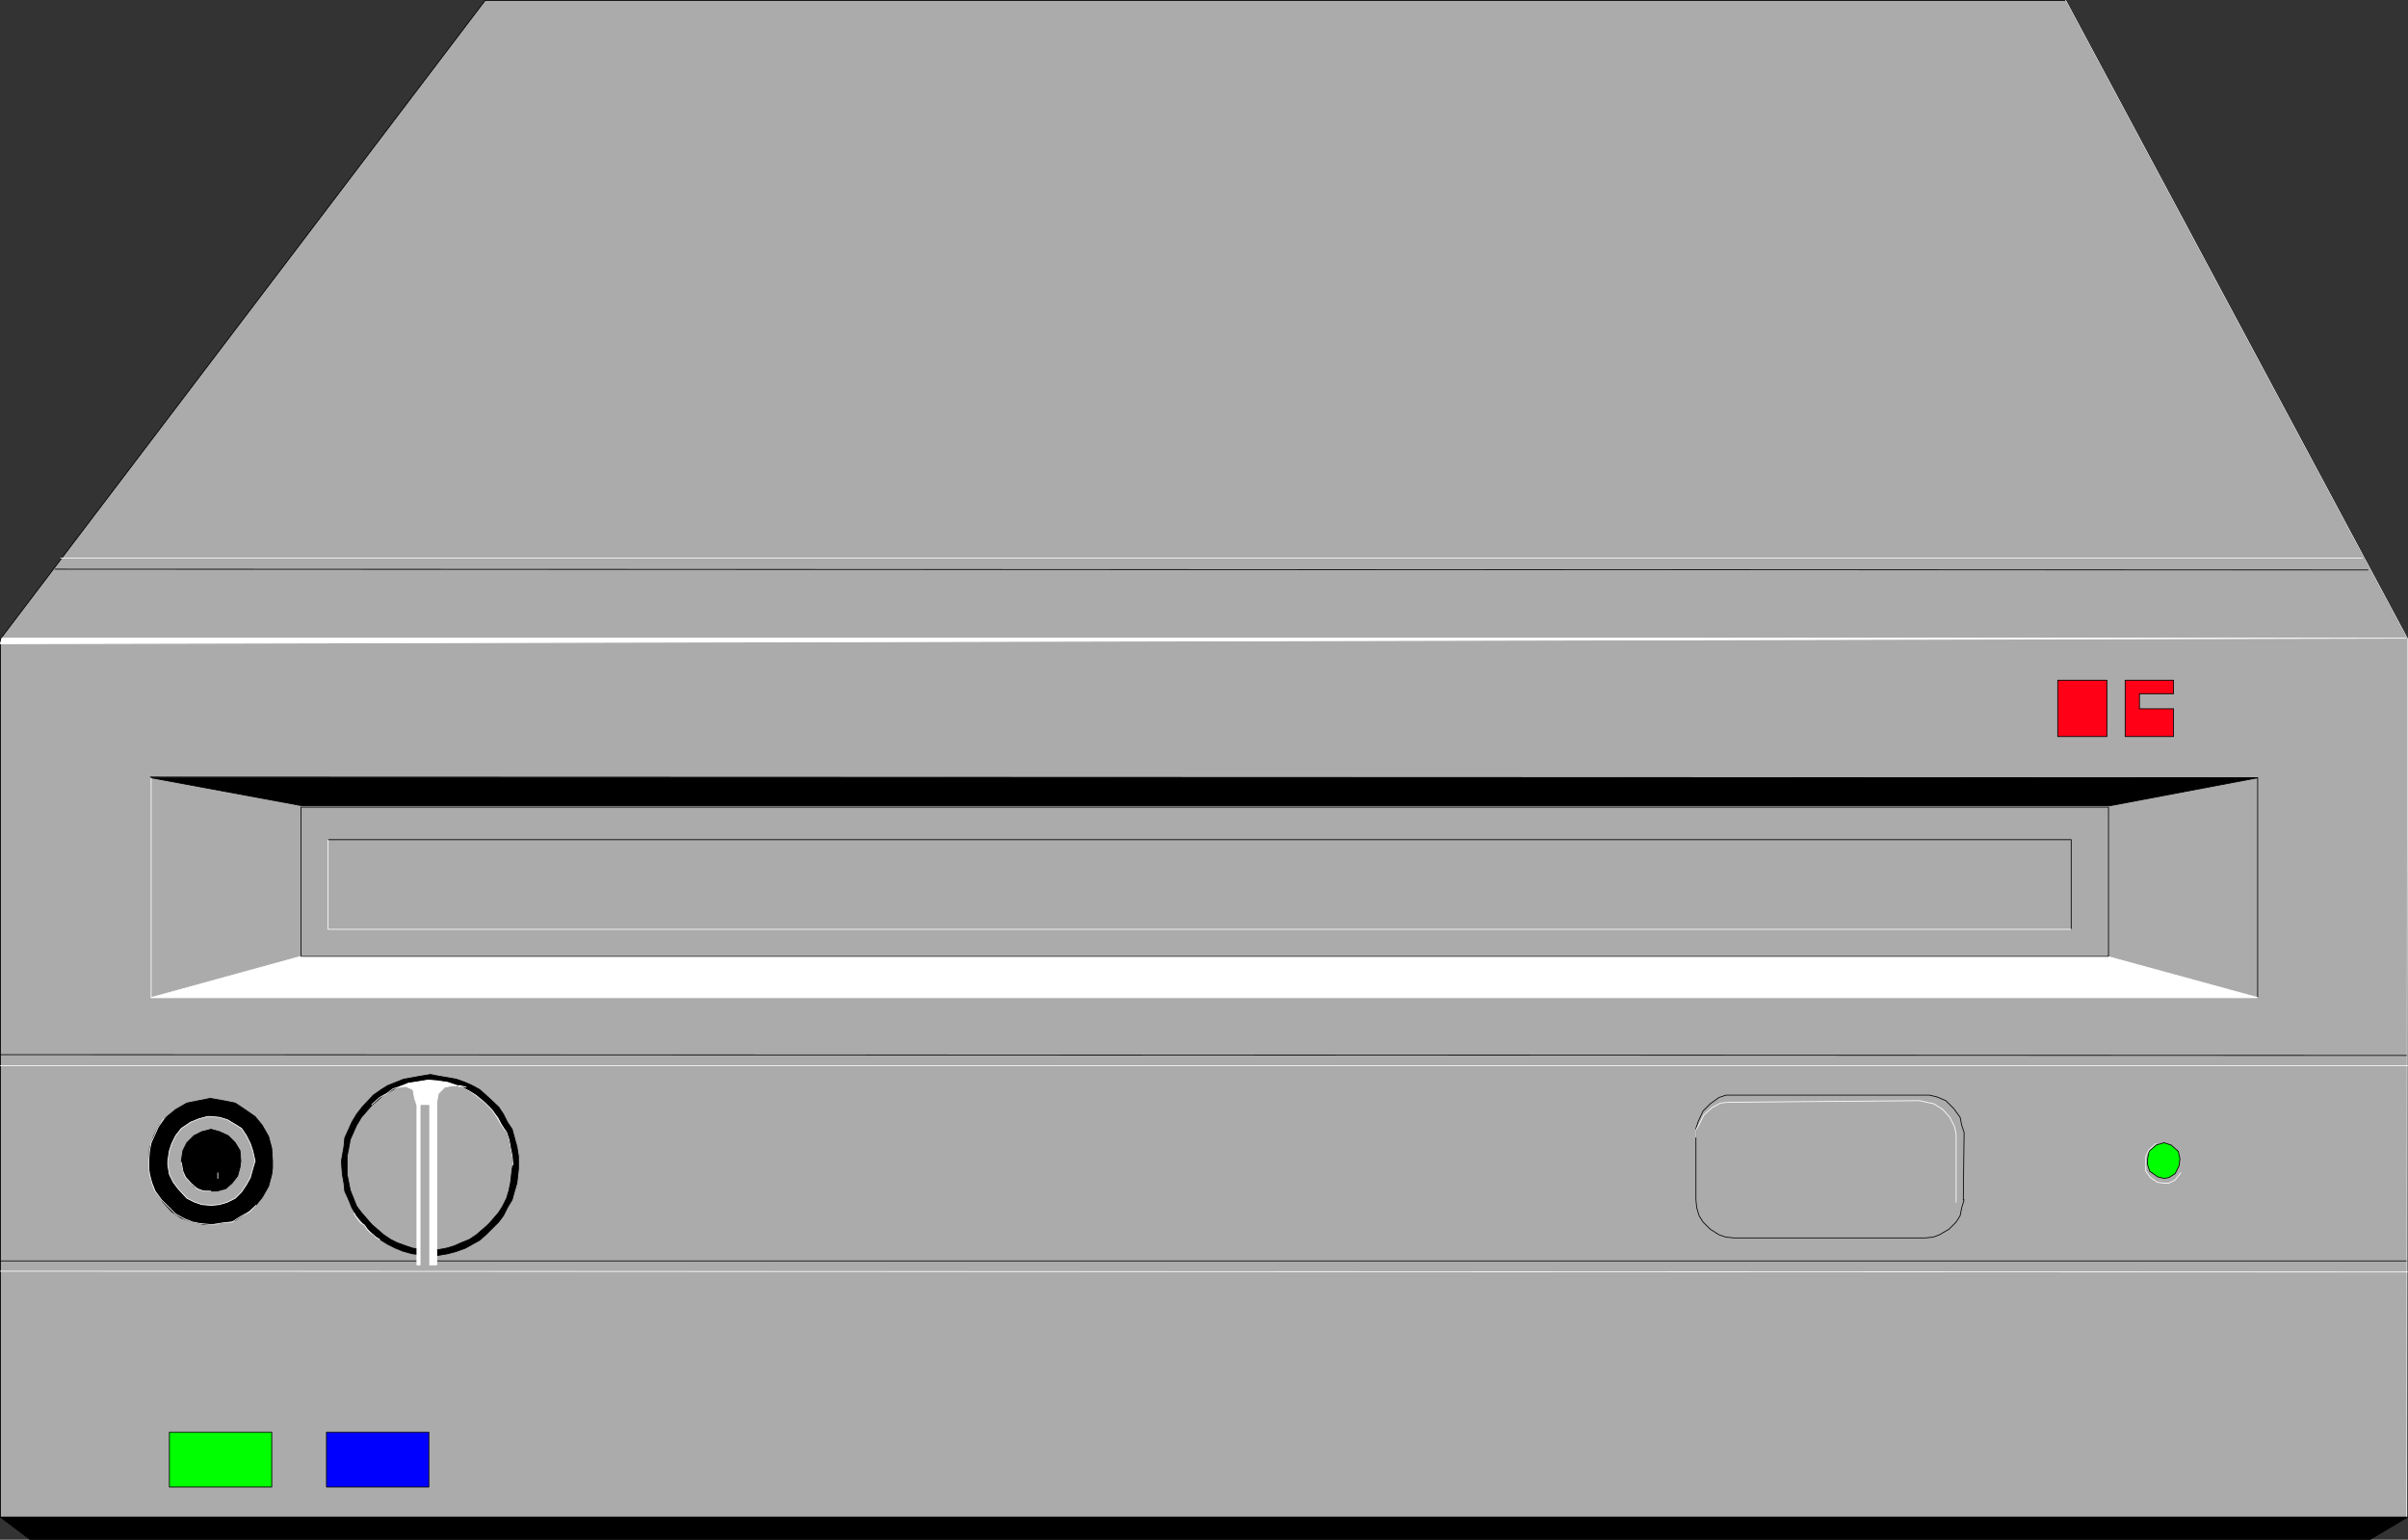 <?xml version="1.0" encoding="UTF-8" standalone="no"?>
<svg
   version="1.0"
   width="129.766mm"
   height="82.984mm"
   id="svg55"
   sodipodi:docname="CD-ROM Drive 02.wmf"
   xmlns:inkscape="http://www.inkscape.org/namespaces/inkscape"
   xmlns:sodipodi="http://sodipodi.sourceforge.net/DTD/sodipodi-0.dtd"
   xmlns="http://www.w3.org/2000/svg"
   xmlns:svg="http://www.w3.org/2000/svg">
  <rect width="100%" height="100%" fill="#333333" stroke="none"/>
  <sodipodi:namedview
     id="namedview55"
     pagecolor="#ffffff"
     bordercolor="#000000"
     borderopacity="0.25"
     inkscape:showpageshadow="2"
     inkscape:pageopacity="0.0"
     inkscape:pagecheckerboard="0"
     inkscape:deskcolor="#d1d1d1"
     inkscape:document-units="mm" />
  <defs
     id="defs1">
    <pattern
       id="WMFhbasepattern"
       patternUnits="userSpaceOnUse"
       width="6"
       height="6"
       x="0"
       y="0" />
  </defs>
  <path
     style="fill:#ababab;fill-opacity:1;fill-rule:evenodd;stroke:none"
     d="M 0.081,130.159 98.818,0.081 H 420.725 L 490.375,130.159 V 309.036 H 0.081 V 130.159 Z"
     id="path1" />
  <path
     style="fill:none;stroke:#000000;stroke-width:0.162px;stroke-linecap:round;stroke-linejoin:round;stroke-miterlimit:4;stroke-dasharray:none;stroke-opacity:1"
     d="M 0.081,130.159 98.818,0.081 H 420.725 L 490.375,130.159 V 309.036 H 0.081 v -178.877 0"
     id="path2" />
  <path
     style="fill:none;stroke:#ffffff;stroke-width:0.162px;stroke-linecap:round;stroke-linejoin:round;stroke-miterlimit:4;stroke-dasharray:none;stroke-opacity:1"
     d="M 12.362,113.677 H 481.163"
     id="path3" />
  <path
     style="fill:none;stroke:#000000;stroke-width:0.162px;stroke-linecap:round;stroke-linejoin:round;stroke-miterlimit:4;stroke-dasharray:none;stroke-opacity:1"
     d="M 0.081,256.843 H 490.375"
     id="path4" />
  <path
     style="fill:none;stroke:#000000;stroke-width:0.162px;stroke-linecap:round;stroke-linejoin:round;stroke-miterlimit:4;stroke-dasharray:none;stroke-opacity:1"
     d="M 0.081,214.83 490.375,214.992"
     id="path5" />
  <path
     style="fill:none;stroke:#000000;stroke-width:0.162px;stroke-linecap:round;stroke-linejoin:round;stroke-miterlimit:4;stroke-dasharray:none;stroke-opacity:1"
     d="m 11.231,115.939 471.063,0.162"
     id="path6" />
  <path
     style="fill:none;stroke:#ffffff;stroke-width:0.162px;stroke-linecap:round;stroke-linejoin:round;stroke-miterlimit:4;stroke-dasharray:none;stroke-opacity:1"
     d="M 0.081,258.944 490.375,259.105"
     id="path7" />
  <path
     style="fill:none;stroke:#ffffff;stroke-width:0.162px;stroke-linecap:round;stroke-linejoin:round;stroke-miterlimit:4;stroke-dasharray:none;stroke-opacity:1"
     d="M 0.081,217.093 H 490.375"
     id="path8" />
  <path
     style="fill:none;stroke:#ffffff;stroke-width:0.162px;stroke-linecap:round;stroke-linejoin:round;stroke-miterlimit:4;stroke-dasharray:none;stroke-opacity:1"
     d="M 490.213,309.036 490.375,130.159 420.725,0.081"
     id="path9" />
  <path
     style="fill:#ffffff;fill-opacity:1;fill-rule:evenodd;stroke:none"
     d="M 0.404,129.997 H 490.051 l -489.971,1.131 0.323,-1.131 z"
     id="path10" />
  <path
     style="fill:none;stroke:#ffffff;stroke-width:0.162px;stroke-linecap:round;stroke-linejoin:round;stroke-miterlimit:4;stroke-dasharray:none;stroke-opacity:1"
     d="M 0.404,129.997 H 490.051 l -489.971,1.131 0.323,-1.131 v 0"
     id="path11" />
  <path
     style="fill:#ff0017;fill-opacity:1;fill-rule:evenodd;stroke:none"
     d="m 419.109,138.561 h 10.019 v 11.473 h -10.019 v -11.473 z"
     id="path12" />
  <path
     style="fill:none;stroke:#000000;stroke-width:0.162px;stroke-linecap:round;stroke-linejoin:round;stroke-miterlimit:4;stroke-dasharray:none;stroke-opacity:1"
     d="m 419.109,138.561 h 10.019 v 11.473 h -10.019 v -11.473 0"
     id="path13" />
  <path
     style="fill:#ff0017;fill-opacity:1;fill-rule:evenodd;stroke:none"
     d="m 432.845,138.561 h 9.858 v 2.747 h -6.949 v 3.07 h 6.949 v 5.656 h -9.858 z"
     id="path14" />
  <path
     style="fill:none;stroke:#000000;stroke-width:0.162px;stroke-linecap:round;stroke-linejoin:round;stroke-miterlimit:4;stroke-dasharray:none;stroke-opacity:1"
     d="m 432.845,138.561 h 9.858 v 2.747 h -6.949 v 3.07 h 6.949 v 5.656 h -9.858 v -11.473 0"
     id="path15" />
  <path
     style="fill:none;stroke:#000000;stroke-width:0.162px;stroke-linecap:round;stroke-linejoin:round;stroke-miterlimit:4;stroke-dasharray:none;stroke-opacity:1"
     d="m 30.623,158.275 429.209,0.162 v 44.76"
     id="path16" />
  <path
     style="fill:none;stroke:#ffffff;stroke-width:0.162px;stroke-linecap:round;stroke-linejoin:round;stroke-miterlimit:4;stroke-dasharray:none;stroke-opacity:1"
     d="M 459.671,203.196 H 30.785 v -44.76"
     id="path17" />
  <path
     style="fill:#ffffff;fill-opacity:1;fill-rule:evenodd;stroke:none"
     d="M 459.671,203.196 H 30.785 l 30.542,-8.403 H 429.128 l 30.704,8.403 v 0 z"
     id="path18" />
  <path
     style="fill:none;stroke:#ffffff;stroke-width:0.162px;stroke-linecap:round;stroke-linejoin:round;stroke-miterlimit:4;stroke-dasharray:none;stroke-opacity:1"
     d="M 459.671,203.196 H 30.785 l 30.542,-8.403 H 429.128 l 30.704,8.403 v 0"
     id="path19" />
  <path
     style="fill:#000000;fill-opacity:1;fill-rule:evenodd;stroke:none"
     d="M 429.936,164.092 H 61.327 L 30.785,158.436 H 459.832 l -29.896,5.656 z"
     id="path20" />
  <path
     style="fill:none;stroke:#000000;stroke-width:0.162px;stroke-linecap:round;stroke-linejoin:round;stroke-miterlimit:4;stroke-dasharray:none;stroke-opacity:1"
     d="M 429.936,164.092 H 61.327 L 30.785,158.436 H 459.832 l -29.896,5.656 v 0"
     id="path21" />
  <path
     style="fill:none;stroke:#000000;stroke-width:0.162px;stroke-linecap:round;stroke-linejoin:round;stroke-miterlimit:4;stroke-dasharray:none;stroke-opacity:1"
     d="M 61.327,194.794 V 164.415 H 429.452 v 30.378 H 61.327"
     id="path22" />
  <path
     style="fill:none;stroke:#000000;stroke-width:0.162px;stroke-linecap:round;stroke-linejoin:round;stroke-miterlimit:4;stroke-dasharray:none;stroke-opacity:1"
     d="M 66.822,171.04 H 421.856 v 18.259"
     id="path23" />
  <path
     style="fill:none;stroke:#ffffff;stroke-width:0.162px;stroke-linecap:round;stroke-linejoin:round;stroke-miterlimit:4;stroke-dasharray:none;stroke-opacity:1"
     d="M 421.856,189.3 H 66.822 v -18.259"
     id="path24" />
  <path
     style="fill:#ababab;fill-opacity:1;fill-rule:evenodd;stroke:none"
     d="m 399.879,244.401 0.162,-13.735 -0.485,-1.454 -0.323,-1.616 -1.293,-1.777 -1.616,-1.616 -1.939,-0.808 -1.454,-0.323 h -39.754 -1.616 l -1.454,0.485 -1.778,1.293 -1.454,1.454 -0.97,2.101 -0.485,1.454 v 14.543 l 0.162,1.616 0.485,1.616 0.808,1.293 1.454,1.454 1.778,1.131 1.454,0.485 1.616,0.162 h 38.946 l 1.616,-0.162 1.293,-0.485 1.939,-1.131 1.454,-1.454 0.808,-1.293 0.323,-1.616 0.485,-1.616 v 0 z"
     id="path25" />
  <path
     style="fill:none;stroke:#000000;stroke-width:0.162px;stroke-linecap:round;stroke-linejoin:round;stroke-miterlimit:4;stroke-dasharray:none;stroke-opacity:1"
     d="m 399.879,244.401 0.162,-13.735 -0.485,-1.454 -0.323,-1.616 -1.293,-1.777 -1.616,-1.616 -1.939,-0.808 -1.454,-0.323 h -39.754 -1.616 l -1.454,0.485 -1.778,1.293 -1.454,1.454 -0.97,2.101 -0.485,1.454 v 14.543 l 0.162,1.616 0.485,1.616 0.808,1.293 1.454,1.454 1.778,1.131 1.454,0.485 1.616,0.162 h 38.946 l 1.616,-0.162 1.293,-0.485 1.939,-1.131 1.454,-1.454 0.808,-1.293 0.323,-1.616 0.485,-1.616 v 0"
     id="path26" />
  <path
     style="fill:none;stroke:#ffffff;stroke-width:0.162px;stroke-linecap:round;stroke-linejoin:round;stroke-miterlimit:4;stroke-dasharray:none;stroke-opacity:1"
     d="m 345.42,231.636 v -1.454 l 0.646,-1.131 0.97,-1.939 1.616,-1.454 1.778,-0.97 1.616,-0.162 38.946,-0.323 1.454,0.323 1.454,0.323 1.778,1.131 1.454,1.616 0.97,1.939 0.323,1.454 v 13.897"
     id="path27" />
  <path
     style="fill:#00ff00;fill-opacity:1;fill-rule:evenodd;stroke:none"
     d="m 440.764,232.767 1.454,0.485 1.454,1.293 0.323,1.454 -0.162,1.454 -0.808,1.616 -1.293,0.808 -0.97,0.162 -1.293,-0.323 -1.616,-1.131 -0.485,-1.454 v -0.808 l 0.323,-1.777 1.454,-1.293 z"
     id="path28" />
  <path
     style="fill:none;stroke:#000000;stroke-width:0.162px;stroke-linecap:round;stroke-linejoin:round;stroke-miterlimit:4;stroke-dasharray:none;stroke-opacity:1"
     d="m 440.764,232.767 1.454,0.485 1.454,1.293 0.323,1.454 -0.162,1.454 -0.808,1.616 -1.293,0.808 -0.97,0.162 -1.293,-0.323 -1.616,-1.131 -0.485,-1.454 v -0.808 l 0.323,-1.777 1.454,-1.293 1.616,-0.485 v 0"
     id="path29" />
  <path
     style="fill:none;stroke:#ffffff;stroke-width:0.162px;stroke-linecap:round;stroke-linejoin:round;stroke-miterlimit:4;stroke-dasharray:none;stroke-opacity:1"
     d="m 444.157,238.907 -1.131,1.454 -1.293,0.646 h -0.97 l -1.293,-0.162 -1.454,-0.97 -0.97,-1.293 v -1.454 -1.616 l 0.646,-1.293 1.454,-1.293"
     id="path30" />
  <path
     style="fill:#000000;fill-opacity:1;fill-rule:evenodd;stroke:none"
     d="m 42.743,223.718 2.747,0.485 2.424,0.485 1.939,1.293 2.101,1.454 1.454,1.777 1.293,2.262 0.646,2.424 0.162,2.585 v 1.454 l -0.162,1.293 -0.646,2.424 -1.293,2.262 -1.454,1.777 -2.101,1.616 -1.939,1.293 -2.424,0.485 -2.586,0.323 h -1.454 l -2.262,-0.485 -2.262,-0.808 -1.939,-1.293 -1.778,-1.939 -1.454,-2.101 -0.97,-2.424 -0.485,-2.424 v -1.454 l 0.162,-2.585 0.808,-2.424 1.131,-2.262 1.616,-1.777 1.778,-1.454 2.262,-1.293 2.424,-0.485 2.424,-0.485 v 0 z"
     id="path31" />
  <path
     style="fill:none;stroke:#000000;stroke-width:0.162px;stroke-linecap:round;stroke-linejoin:round;stroke-miterlimit:4;stroke-dasharray:none;stroke-opacity:1"
     d="m 42.743,223.718 2.747,0.485 2.424,0.485 1.939,1.293 2.101,1.454 1.454,1.777 1.293,2.262 0.646,2.424 0.162,2.585 v 1.454 l -0.162,1.293 -0.646,2.424 -1.293,2.262 -1.454,1.777 -2.101,1.616 -1.939,1.293 -2.424,0.485 -2.586,0.323 h -1.454 l -2.262,-0.485 -2.262,-0.808 -1.939,-1.293 -1.778,-1.939 -1.454,-2.101 -0.97,-2.424 -0.485,-2.424 v -1.454 l 0.162,-2.585 0.808,-2.424 1.131,-2.262 1.616,-1.777 1.778,-1.454 2.262,-1.293 2.424,-0.485 2.424,-0.485 v 0"
     id="path32" />
  <path
     style="fill:none;stroke:#ffffff;stroke-width:0.162px;stroke-linecap:round;stroke-linejoin:round;stroke-miterlimit:4;stroke-dasharray:none;stroke-opacity:1"
     d="m 52.116,245.532 -1.293,1.293 -1.778,0.97 -1.778,1.131 -1.778,0.162 -1.939,0.323 h -0.97 l -1.778,-0.162 -1.616,-0.323 -1.616,-0.646 -1.778,-0.97 -1.293,-1.293 -1.616,-1.616 -1.293,-1.777 -0.646,-1.616 -0.485,-1.777 -0.162,-1.293 v -1.454 l 0.162,-2.101 0.323,-1.616 0.808,-1.777 0.646,-1.454 1.131,-1.616"
     id="path33" />
  <path
     style="fill:#ababab;fill-opacity:1;fill-rule:evenodd;stroke:none"
     d="m 42.905,227.434 1.778,0.162 1.616,0.485 1.616,0.97 1.293,0.808 0.97,1.454 0.808,1.616 0.485,1.454 0.485,2.101 -0.485,1.616 -0.485,1.777 -0.808,1.454 -0.97,1.454 -1.293,1.293 -1.616,0.808 -1.616,0.485 -1.616,0.162 -1.939,-0.162 -1.454,-0.485 -1.616,-0.808 -1.778,-1.939 -0.97,-1.293 -0.808,-1.616 -0.323,-1.939 v -0.808 l 0.323,-2.101 0.485,-1.454 0.808,-1.616 1.131,-1.454 1.939,-1.293 1.616,-0.646 1.778,-0.485 h 0.808 v 0 z"
     id="path34" />
  <path
     style="fill:none;stroke:#ffffff;stroke-width:0.162px;stroke-linecap:round;stroke-linejoin:round;stroke-miterlimit:4;stroke-dasharray:none;stroke-opacity:1"
     d="m 42.905,227.434 1.778,0.162 1.616,0.485 1.616,0.97 1.293,0.808 0.97,1.454 0.808,1.616 0.485,1.454 0.485,2.101 -0.485,1.616 -0.485,1.777 -0.808,1.454 -0.97,1.454 -1.293,1.293 -1.616,0.808 -1.616,0.485 -1.616,0.162 -1.939,-0.162 -1.454,-0.485 -1.616,-0.808 -1.778,-1.939 -0.97,-1.293 -0.808,-1.616 -0.323,-1.939 v -0.808 l 0.323,-2.101 0.485,-1.454 0.808,-1.616 1.131,-1.454 1.939,-1.293 1.616,-0.646 1.778,-0.485 h 0.808 v 0"
     id="path35" />
  <path
     style="fill:#000000;fill-opacity:1;fill-rule:evenodd;stroke:none"
     d="m 42.905,230.02 1.778,0.485 1.778,0.808 1.454,1.454 0.97,1.616 0.162,2.101 -0.162,1.293 -0.485,1.777 -1.131,1.454 -1.293,1.131 -1.778,0.485 h -1.131 l -1.939,-0.162 -1.616,-0.808 -1.454,-1.616 -0.808,-1.454 -0.323,-2.101 0.323,-2.101 0.808,-1.616 1.454,-1.454 1.616,-0.808 1.939,-0.485 v 0 z"
     id="path36" />
  <path
     style="fill:none;stroke:#000000;stroke-width:0.162px;stroke-linecap:round;stroke-linejoin:round;stroke-miterlimit:4;stroke-dasharray:none;stroke-opacity:1"
     d="m 42.905,230.02 1.778,0.485 1.778,0.808 1.454,1.454 0.97,1.616 0.162,2.101 -0.162,1.293 -0.485,1.777 -1.131,1.454 -1.293,1.131 -1.778,0.485 h -1.131 l -1.939,-0.162 -1.616,-0.808 -1.454,-1.616 -0.808,-1.454 -0.323,-2.101 0.323,-2.101 0.808,-1.616 1.454,-1.454 1.616,-0.808 1.939,-0.485 v 0"
     id="path37" />
  <path
     style="fill:none;stroke:#ffffff;stroke-width:0.162px;stroke-linecap:round;stroke-linejoin:round;stroke-miterlimit:4;stroke-dasharray:none;stroke-opacity:1"
     d="m 42.905,242.624 h -1.454 l -1.293,-0.485 -1.293,-1.131 -1.131,-1.293 -0.485,-1.131 -0.323,-1.777"
     id="path38" />
  <path
     style="fill:none;stroke:#ffffff;stroke-width:0.162px;stroke-linecap:round;stroke-linejoin:round;stroke-miterlimit:4;stroke-dasharray:none;stroke-opacity:1"
     d="m 44.359,238.907 v 1.131"
     id="path39" />
  <path
     style="fill:#000000;fill-opacity:1;fill-rule:evenodd;stroke:none"
     d="m 87.668,218.87 1.616,0.323 1.939,0.323 1.778,0.323 1.778,0.646 1.454,0.646 1.454,0.808 1.293,1.131 2.586,2.424 0.97,1.454 0.808,1.616 0.97,1.454 0.485,1.777 0.485,1.777 0.323,1.939 v 1.616 0.97 l -0.323,2.909 -0.485,1.616 -0.485,1.777 -0.97,1.616 -0.808,1.616 -0.97,1.293 -2.586,2.585 -1.293,1.131 -1.454,0.808 -1.454,0.808 -1.778,0.646 -1.778,0.485 -1.939,0.323 h -1.616 -0.97 l -2.747,-0.323 -1.778,-0.485 -1.616,-0.646 -1.616,-0.808 -1.293,-0.808 -1.616,-1.131 -2.262,-2.585 -1.131,-1.293 -0.97,-1.616 -0.646,-1.616 -0.808,-1.777 -0.162,-1.616 -0.323,-1.777 -0.162,-2.101 v -0.808 l 0.485,-2.747 0.162,-1.777 0.808,-1.777 0.646,-1.454 0.97,-1.616 1.131,-1.454 2.262,-2.424 1.616,-1.131 1.293,-0.808 1.616,-0.646 1.616,-0.646 1.778,-0.323 1.778,-0.323 z"
     id="path40" />
  <path
     style="fill:none;stroke:#000000;stroke-width:0.162px;stroke-linecap:round;stroke-linejoin:round;stroke-miterlimit:4;stroke-dasharray:none;stroke-opacity:1"
     d="m 87.668,218.87 1.616,0.323 1.939,0.323 1.778,0.323 1.778,0.646 1.454,0.646 1.454,0.808 1.293,1.131 2.586,2.424 0.97,1.454 0.808,1.616 0.97,1.454 0.485,1.777 0.485,1.777 0.323,1.939 v 1.616 0.97 l -0.323,2.909 -0.485,1.616 -0.485,1.777 -0.97,1.616 -0.808,1.616 -0.97,1.293 -2.586,2.585 -1.293,1.131 -1.454,0.808 -1.454,0.808 -1.778,0.646 -1.778,0.485 -1.939,0.323 h -1.616 -0.97 l -2.747,-0.323 -1.778,-0.485 -1.616,-0.646 -1.616,-0.808 -1.293,-0.808 -1.616,-1.131 -2.262,-2.585 -1.131,-1.293 -0.97,-1.616 -0.646,-1.616 -0.808,-1.777 -0.162,-1.616 -0.323,-1.777 -0.162,-2.101 v -0.808 l 0.485,-2.747 0.162,-1.777 0.808,-1.777 0.646,-1.454 0.97,-1.616 1.131,-1.454 2.262,-2.424 1.616,-1.131 1.293,-0.808 1.616,-0.646 1.616,-0.646 1.778,-0.323 1.778,-0.323 1.939,-0.323 v 0"
     id="path41" />
  <path
     style="fill:#ababab;fill-opacity:1;fill-rule:evenodd;stroke:none"
     d="m 87.668,220.001 1.454,0.323 1.778,0.162 1.616,0.646 1.454,0.323 1.616,0.808 1.454,0.808 2.424,2.101 2.101,2.424 0.808,1.616 0.808,1.454 0.485,1.454 0.323,1.777 0.323,1.616 0.162,1.777 -0.162,0.808 -0.323,2.747 -0.323,1.616 -0.485,1.616 -0.808,1.616 -0.808,1.293 -2.101,2.424 -2.424,2.101 -1.454,0.97 -1.616,0.646 -1.454,0.646 -1.616,0.485 -1.778,0.323 h -1.454 -0.97 l -2.586,-0.323 -1.454,-0.485 -1.778,-0.646 -1.293,-0.646 -1.454,-0.97 -2.424,-2.101 -2.101,-2.424 -0.97,-1.293 -0.646,-1.616 -0.646,-1.616 -0.323,-1.616 -0.323,-1.616 v -1.939 -1.777 l 0.323,-1.616 0.323,-1.777 0.646,-1.454 0.646,-1.454 0.97,-1.616 2.101,-2.424 2.424,-2.101 1.454,-0.808 1.293,-0.808 1.778,-0.323 1.454,-0.646 1.778,-0.162 1.778,-0.162 v 0 z"
     id="path42" />
  <path
     style="fill:none;stroke:#000000;stroke-width:0.162px;stroke-linecap:round;stroke-linejoin:round;stroke-miterlimit:4;stroke-dasharray:none;stroke-opacity:1"
     d="m 87.668,220.001 1.454,0.323 1.778,0.162 1.616,0.646 1.454,0.323 1.616,0.808 1.454,0.808 2.424,2.101 2.101,2.424 0.808,1.616 0.808,1.454 0.485,1.454 0.323,1.777 0.323,1.616 0.162,1.777 -0.162,0.808 -0.323,2.747 -0.323,1.616 -0.485,1.616 -0.808,1.616 -0.808,1.293 -2.101,2.424 -2.424,2.101 -1.454,0.97 -1.616,0.646 -1.454,0.646 -1.616,0.485 -1.778,0.323 h -1.454 -0.97 l -2.586,-0.323 -1.454,-0.485 -1.778,-0.646 -1.293,-0.646 -1.454,-0.97 -2.424,-2.101 -2.101,-2.424 -0.97,-1.293 -0.646,-1.616 -0.646,-1.616 -0.323,-1.616 -0.323,-1.616 v -1.939 -1.777 l 0.323,-1.616 0.323,-1.777 0.646,-1.454 0.646,-1.454 0.97,-1.616 2.101,-2.424 2.424,-2.101 1.454,-0.808 1.293,-0.808 1.778,-0.323 1.454,-0.646 1.778,-0.162 1.778,-0.162 v 0"
     id="path43" />
  <path
     style="fill:none;stroke:#ffffff;stroke-width:0.162px;stroke-linecap:round;stroke-linejoin:round;stroke-miterlimit:4;stroke-dasharray:none;stroke-opacity:1"
     d="m 75.71,225.01 1.616,-1.454 1.454,-0.808 1.293,-0.97 1.616,-0.485 1.616,-0.485 1.778,-0.323 1.616,-0.162 0.97,-0.162 1.454,0.162 1.778,0.162 1.454,0.646 1.616,0.323 1.616,0.808 1.293,0.808 1.778,1.454 1.616,1.616 0.97,1.454 0.808,1.454 1.131,1.616 0.485,1.454 0.323,1.777 0.323,1.616 0.162,1.777"
     id="path44" />
  <path
     style="fill:#ffffff;fill-opacity:1;fill-rule:evenodd;stroke:none"
     d="m 94.94,221.456 -1.293,-0.323 h -1.454 l -1.616,0.323 -1.293,1.293 -0.323,1.777 v 33.125 h -4.04 v -32.479 l -0.485,-1.454 -0.323,-1.777 -1.454,-0.646 -1.454,0.162 1.939,-0.808 2.101,-0.323 1.939,-0.323 1.939,0.162 2.101,0.323 1.939,0.646 1.778,0.323 z"
     id="path45" />
  <path
     style="fill:none;stroke:#ffffff;stroke-width:0.162px;stroke-linecap:round;stroke-linejoin:round;stroke-miterlimit:4;stroke-dasharray:none;stroke-opacity:1"
     d="m 94.94,221.456 -1.293,-0.323 h -1.454 l -1.616,0.323 -1.293,1.293 -0.323,1.777 v 33.125 h -4.04 v -32.479 l -0.485,-1.454 -0.323,-1.777 -1.454,-0.646 -1.454,0.162 1.939,-0.808 2.101,-0.323 1.939,-0.323 1.939,0.162 2.101,0.323 1.939,0.646 1.778,0.323 v 0"
     id="path46" />
  <path
     style="fill:#ababab;fill-opacity:1;fill-rule:evenodd;stroke:none"
     d="m 85.729,225.172 h 1.616 v 32.802 h -1.616 z"
     id="path47" />
  <path
     style="fill:none;stroke:#ababab;stroke-width:0.162px;stroke-linecap:round;stroke-linejoin:round;stroke-miterlimit:4;stroke-dasharray:none;stroke-opacity:1"
     d="m 85.729,225.172 h 1.616 v 32.802 h -1.616 v -32.802 0"
     id="path48" />
  <path
     style="fill:none;stroke:#ffffff;stroke-width:0.162px;stroke-linecap:round;stroke-linejoin:round;stroke-miterlimit:4;stroke-dasharray:none;stroke-opacity:1"
     d="m 72.154,247.148 0.323,0.646 0.485,0.646 0.485,0.646 0.808,0.485 0.485,0.808 0.646,0.646 0.646,0.485 0.485,0.485 0.808,0.485"
     id="path49" />
  <path
     style="fill:#00ff00;fill-opacity:1;fill-rule:evenodd;stroke:none"
     d="m 34.502,291.746 h 20.846 v 11.15 H 34.502 Z"
     id="path50" />
  <path
     style="fill:none;stroke:#000000;stroke-width:0.162px;stroke-linecap:round;stroke-linejoin:round;stroke-miterlimit:4;stroke-dasharray:none;stroke-opacity:1"
     d="m 34.502,291.746 h 20.846 v 11.15 H 34.502 v -11.15 0"
     id="path51" />
  <path
     style="fill:#0000ff;fill-opacity:1;fill-rule:evenodd;stroke:none"
     d="m 66.498,291.746 h 20.846 v 11.15 H 66.498 Z"
     id="path52" />
  <path
     style="fill:none;stroke:#000000;stroke-width:0.162px;stroke-linecap:round;stroke-linejoin:round;stroke-miterlimit:4;stroke-dasharray:none;stroke-opacity:1"
     d="m 66.498,291.746 h 20.846 v 11.15 H 66.498 v -11.15 0"
     id="path53" />
  <path
     style="fill:#000000;fill-opacity:1;fill-rule:evenodd;stroke:none"
     d="M 0.081,309.036 H 490.375 l -7.595,4.524 H 6.06 Z"
     id="path54" />
  <path
     style="fill:none;stroke:#000000;stroke-width:0.162px;stroke-linecap:round;stroke-linejoin:round;stroke-miterlimit:4;stroke-dasharray:none;stroke-opacity:1"
     d="M 0.081,309.036 H 490.375 l -7.595,4.524 H 6.06 l -5.979,-4.524 v 0"
     id="path55" />
</svg>
